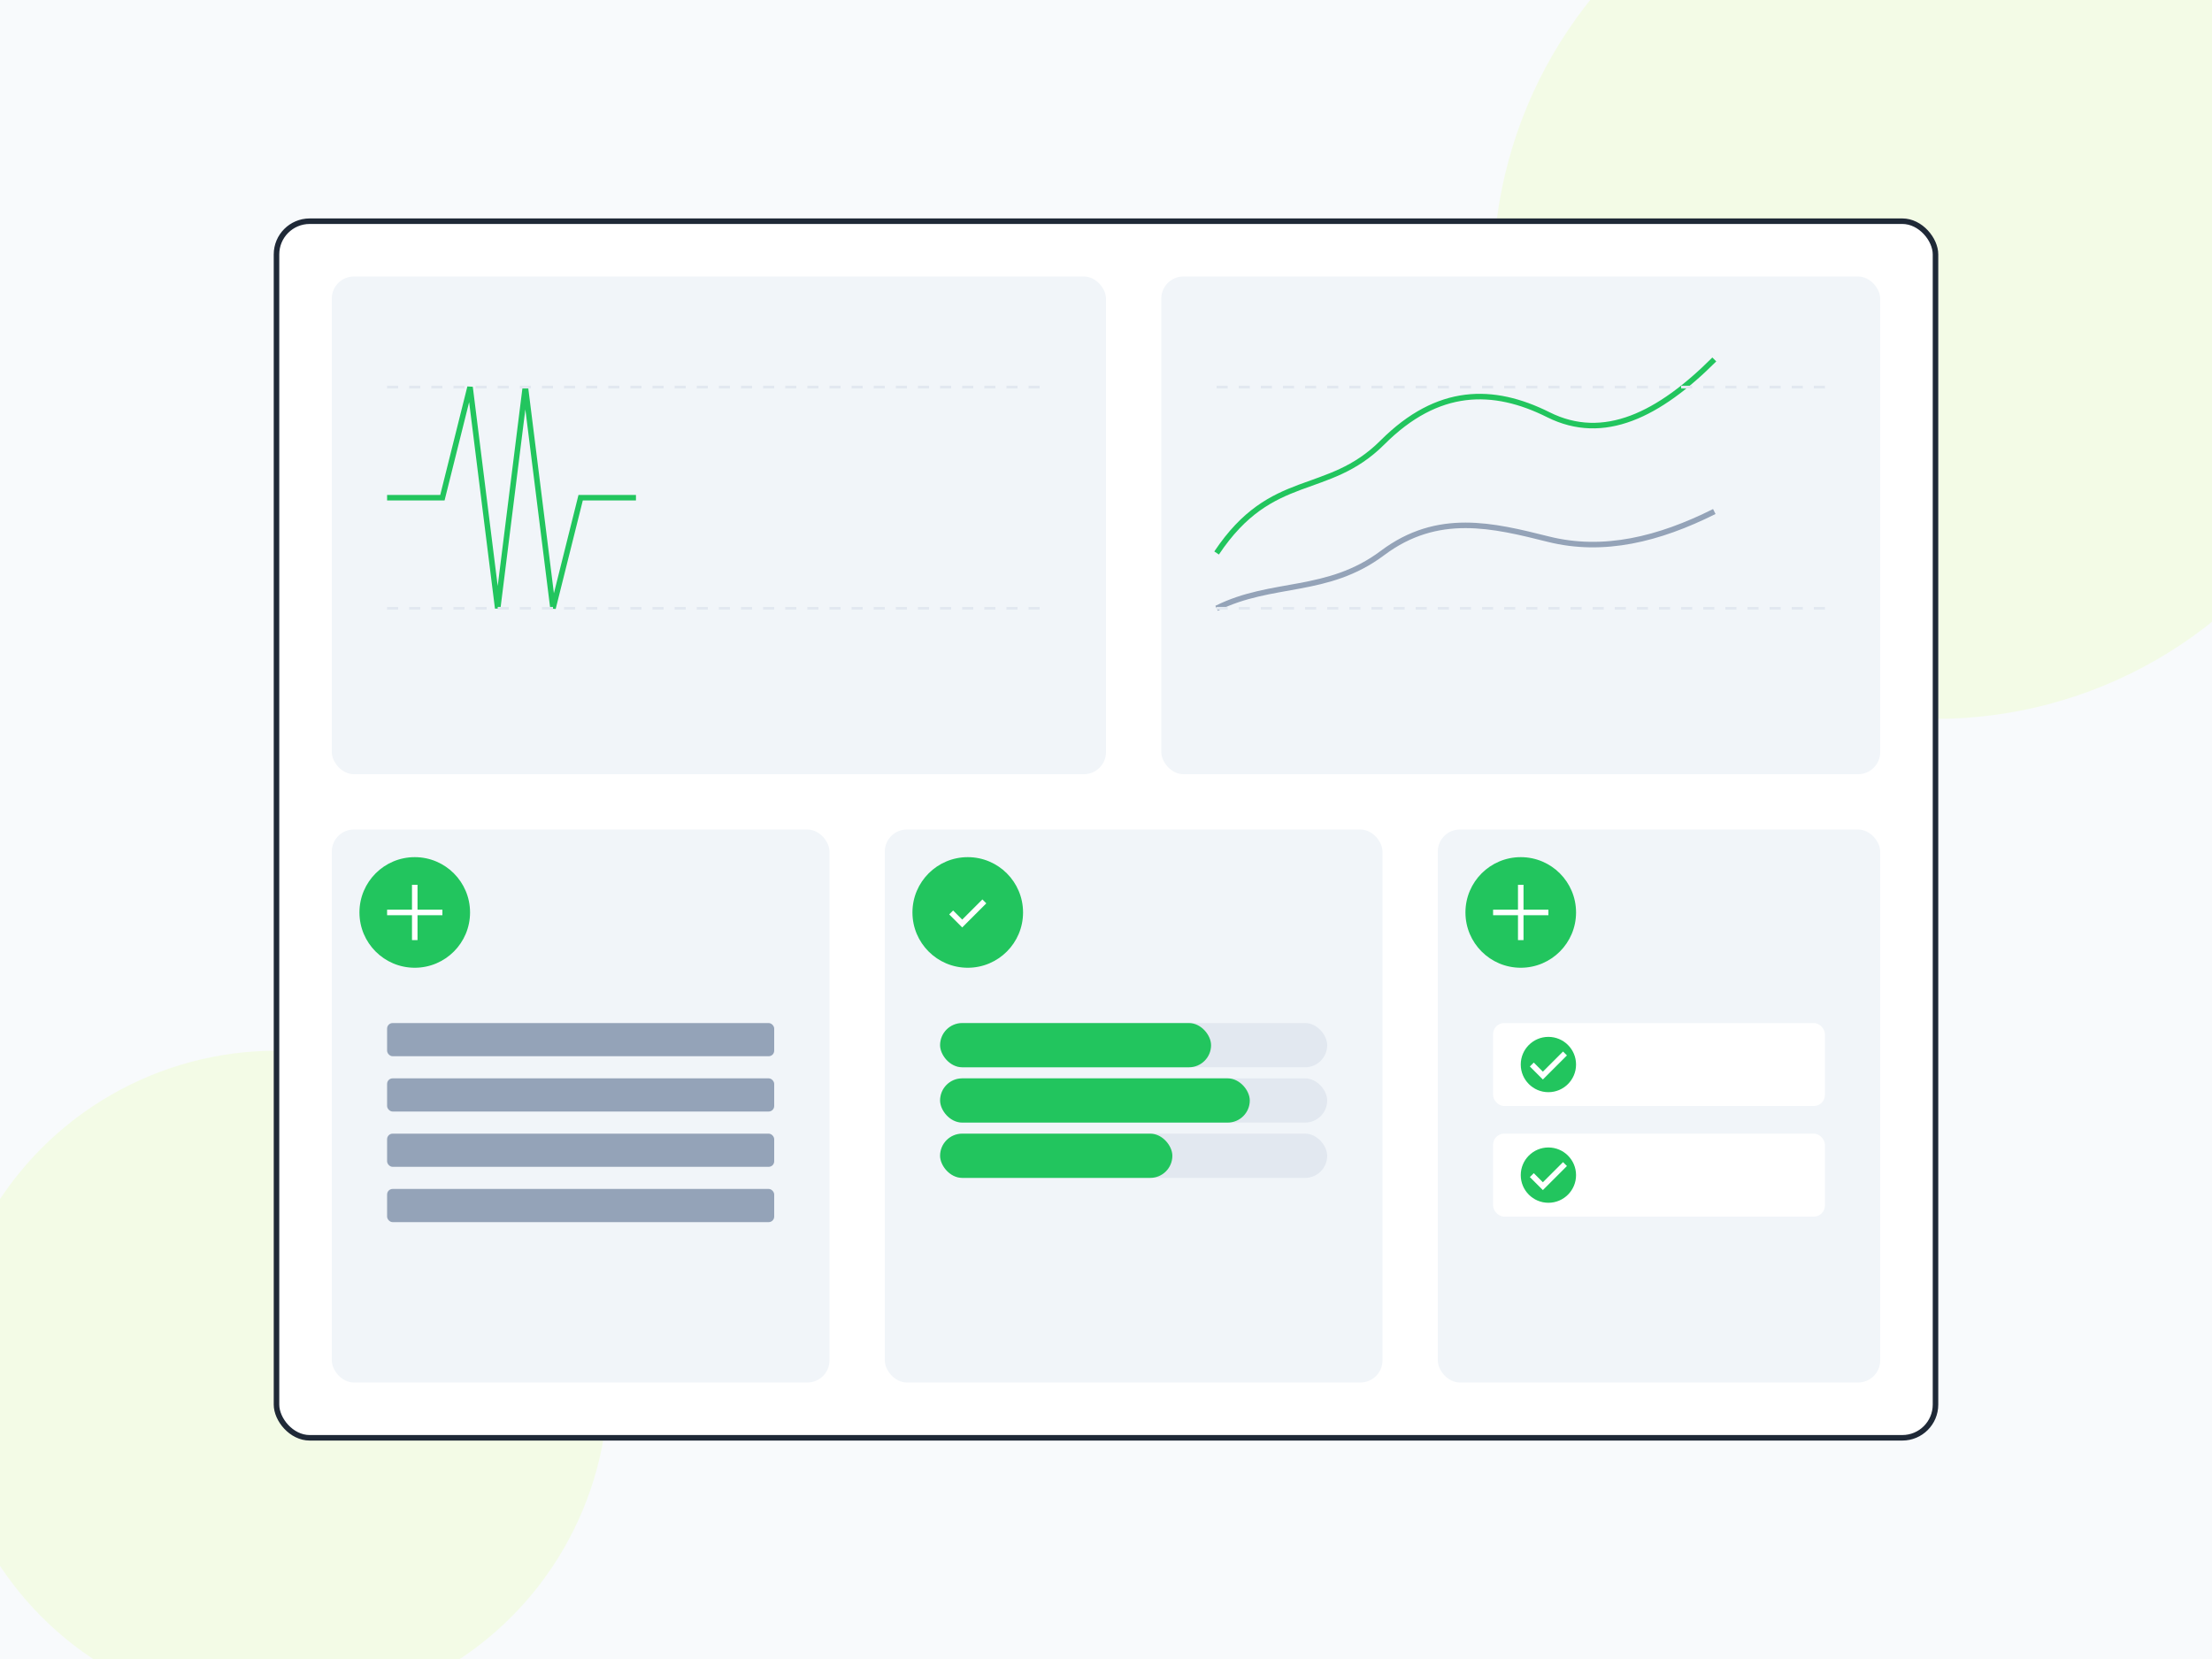 <svg width="800" height="600" viewBox="0 0 800 600" fill="none" xmlns="http://www.w3.org/2000/svg">
  <!-- Background Shapes -->
  <path d="M0 0h800v600H0z" fill="#F8FAFC"/>
  <circle cx="700" cy="100" r="160" fill="#E6FFB1" fill-opacity="0.3"/>
  <circle cx="100" cy="500" r="120" fill="#E6FFB1" fill-opacity="0.3"/>
  
  <!-- Main Analytics Dashboard -->
  <rect x="100" y="80" width="600" height="440" rx="12" fill="#FFFFFF" stroke="#1F2937" stroke-width="2"/>
  
  <!-- Patient Vitals Chart -->
  <rect x="120" y="100" width="280" height="180" rx="8" fill="#F1F5F9"/>
  
  <!-- Heart Rate Line -->
  <path d="M140 180h20l10-40 10 80 10-80 10 80 10-40h20" 
        stroke="#22C55E" 
        stroke-width="2"
        fill="none"/>
  
  <!-- Blood Pressure Chart -->
  <rect x="420" y="100" width="260" height="180" rx="8" fill="#F1F5F9"/>
  <path d="M440 200c20-30 40-20 60-40s40-20 60-10 40 0 60-20" 
        stroke="#22C55E" 
        stroke-width="2"
        fill="none"/>
  <path d="M440 220c20-10 40-5 60-20s40-10 60-5 40 0 60-10" 
        stroke="#94A3B8" 
        stroke-width="2"
        fill="none"/>
  
  <!-- Patient Statistics -->
  <rect x="120" y="300" width="180" height="200" rx="8" fill="#F1F5F9"/>
  <!-- Medical Cross Icon -->
  <circle cx="150" cy="330" r="20" fill="#22C55E"/>
  <path d="M140 330h20M150 320v20" stroke="#FFFFFF" stroke-width="2"/>
  <!-- Stat Lines -->
  <rect x="140" y="370" width="140" height="12" rx="2" fill="#94A3B8"/>
  <rect x="140" y="390" width="140" height="12" rx="2" fill="#94A3B8"/>
  <rect x="140" y="410" width="140" height="12" rx="2" fill="#94A3B8"/>
  <rect x="140" y="430" width="140" height="12" rx="2" fill="#94A3B8"/>
  
  <!-- Treatment Progress -->
  <rect x="320" y="300" width="180" height="200" rx="8" fill="#F1F5F9"/>
  <!-- Progress Icon -->
  <circle cx="350" cy="330" r="20" fill="#22C55E"/>
  <path d="M344 330l4 4 8-8" stroke="#FFFFFF" stroke-width="2"/>
  <!-- Progress Bars -->
  <rect x="340" y="370" width="140" height="16" rx="8" fill="#E2E8F0"/>
  <rect x="340" y="370" width="98" height="16" rx="8" fill="#22C55E"/>
  <rect x="340" y="390" width="140" height="16" rx="8" fill="#E2E8F0"/>
  <rect x="340" y="390" width="112" height="16" rx="8" fill="#22C55E"/>
  <rect x="340" y="410" width="140" height="16" rx="8" fill="#E2E8F0"/>
  <rect x="340" y="410" width="84" height="16" rx="8" fill="#22C55E"/>
  
  <!-- Analytics Summary -->
  <rect x="520" y="300" width="160" height="200" rx="8" fill="#F1F5F9"/>
  <!-- Analytics Icon -->
  <circle cx="550" cy="330" r="20" fill="#22C55E"/>
  <path d="M540 330h20M550 320v20" stroke="#FFFFFF" stroke-width="2"/>
  <!-- Summary Items -->
  <rect x="540" y="370" width="120" height="30" rx="4" fill="#FFFFFF"/>
  <circle cx="560" cy="385" r="10" fill="#22C55E"/>
  <path d="M554 385l4 4 8-8" stroke="#FFFFFF" stroke-width="2"/>
  
  <rect x="540" y="410" width="120" height="30" rx="4" fill="#FFFFFF"/>
  <circle cx="560" cy="425" r="10" fill="#22C55E"/>
  <path d="M554 425l4 4 8-8" stroke="#FFFFFF" stroke-width="2"/>
  
  <!-- Grid Lines -->
  <path d="M140 140h240M140 220h240" stroke="#E2E8F0" stroke-dasharray="4 4"/>
  <path d="M440 140h220M440 220h220" stroke="#E2E8F0" stroke-dasharray="4 4"/>
</svg> 